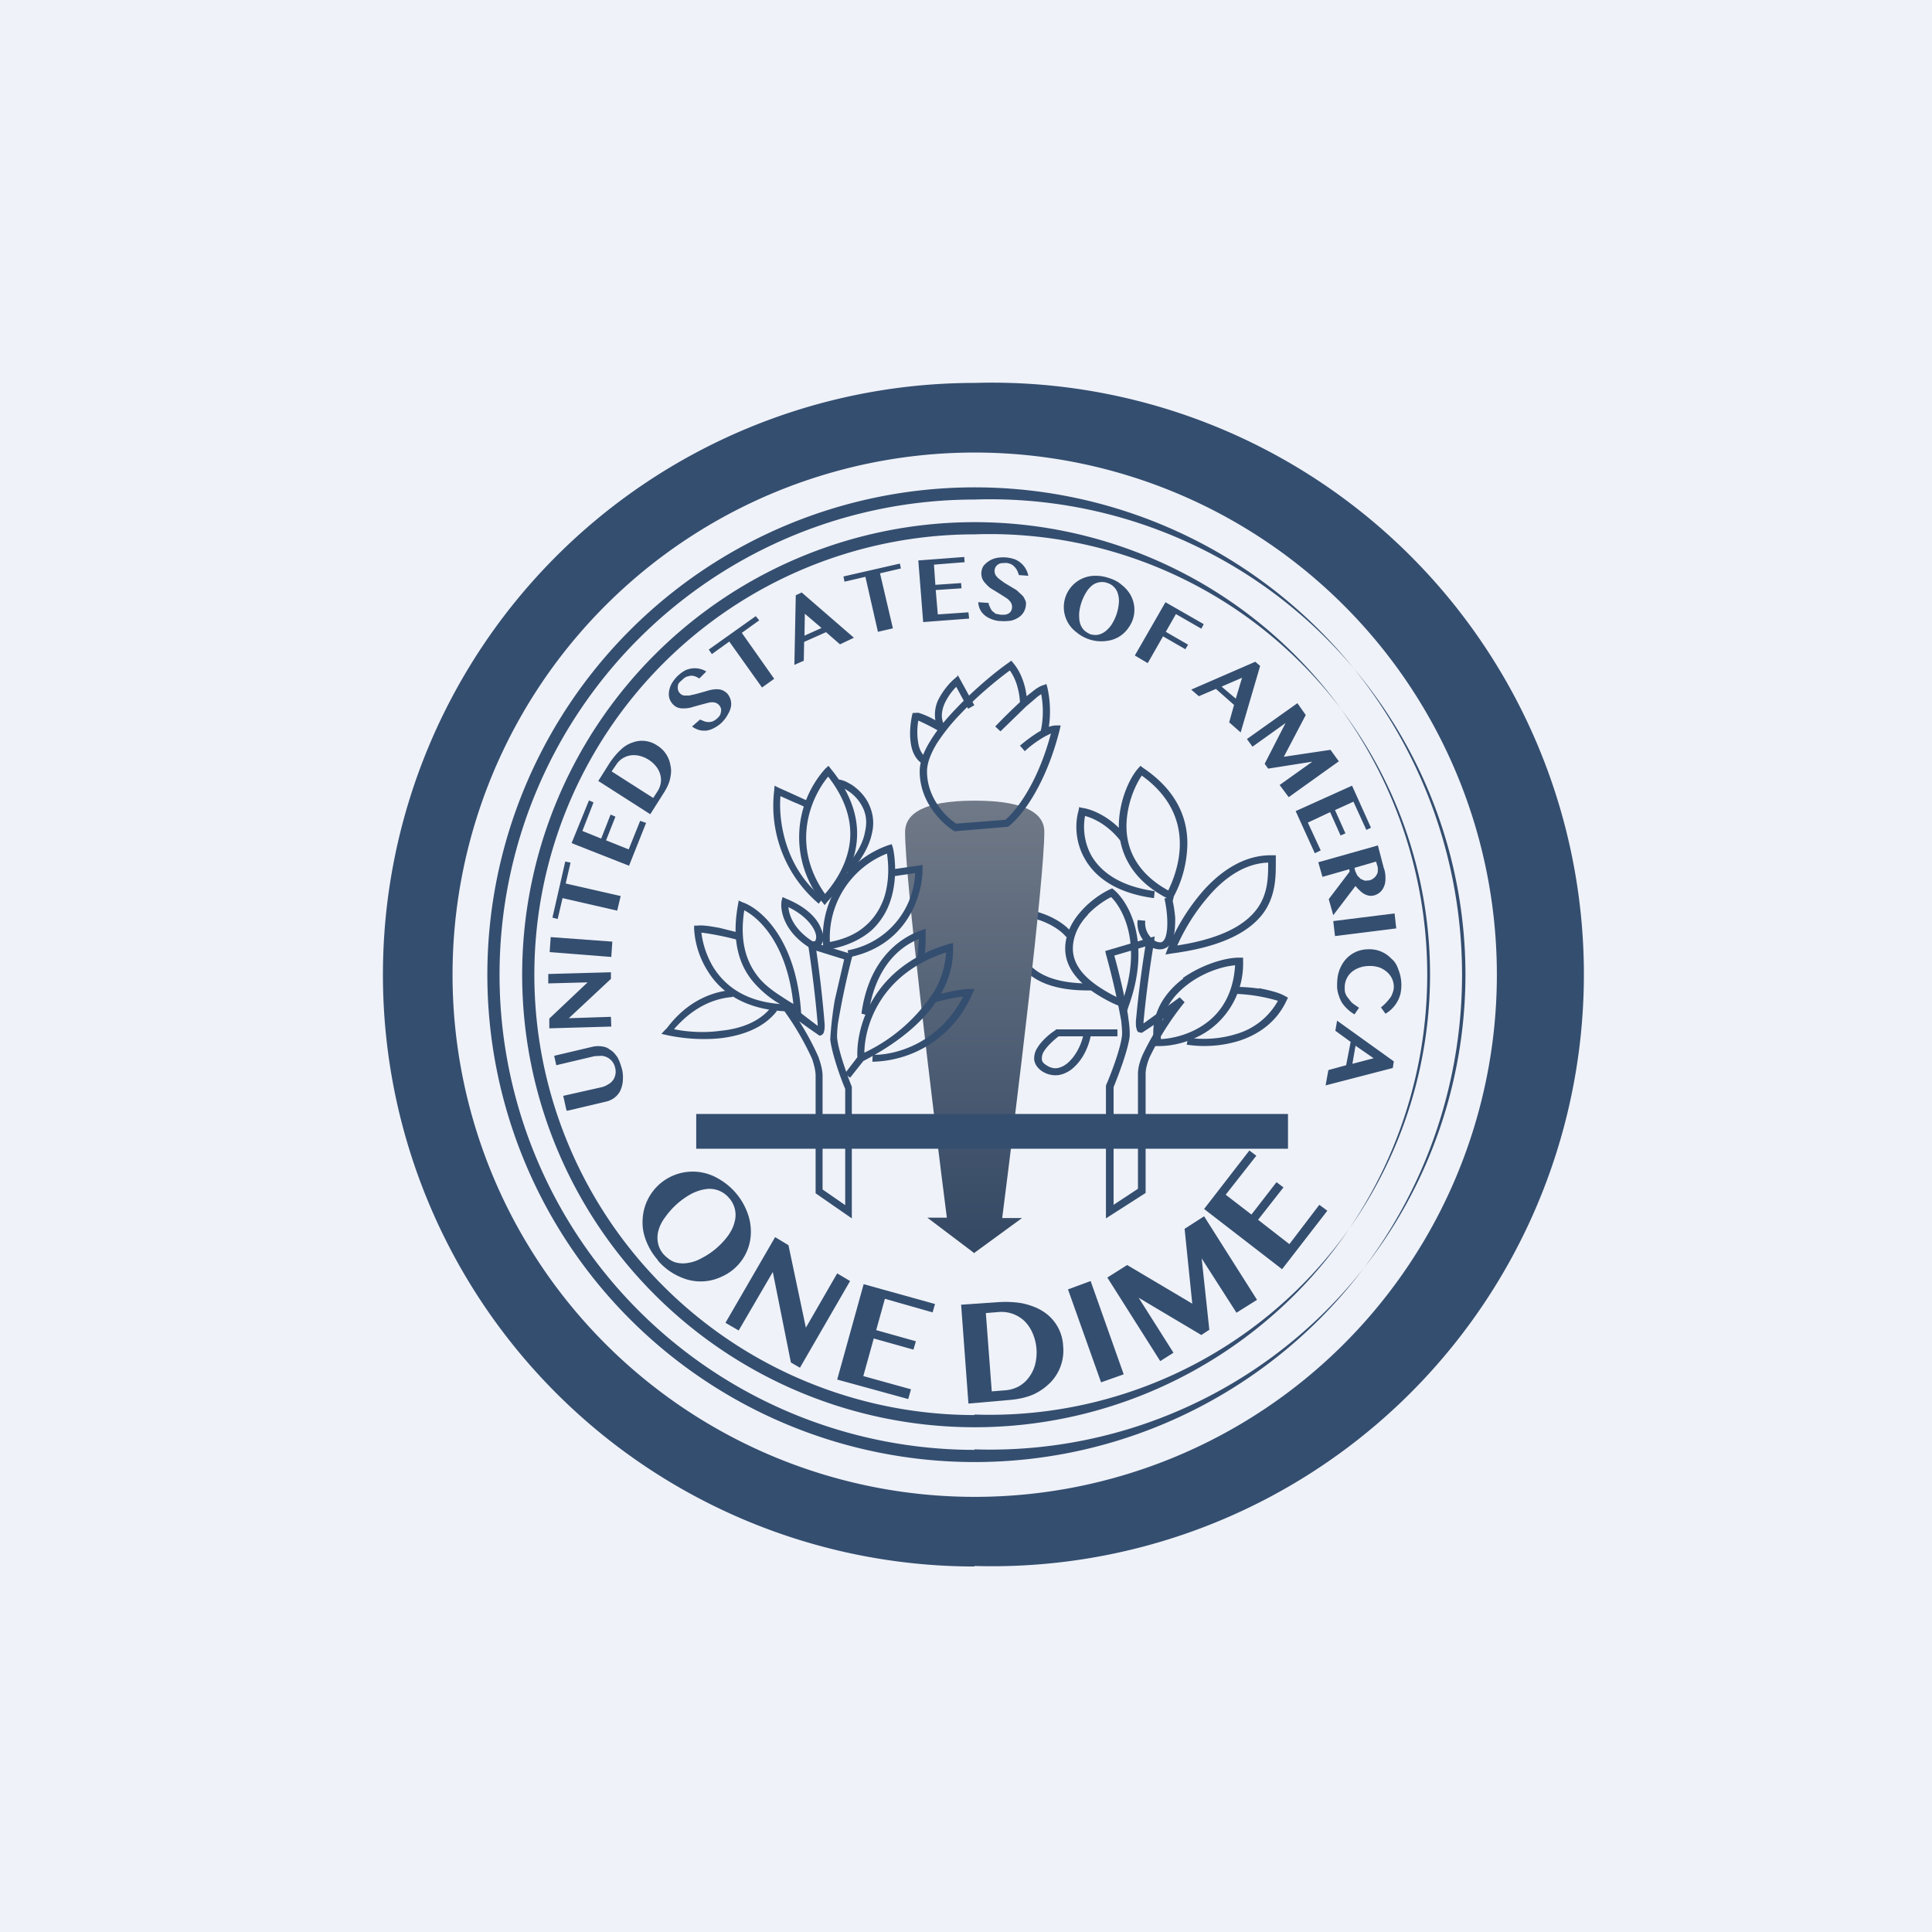 <?xml version="1.0" encoding="UTF-8"?>
<!-- generated by Finnhub -->
<svg viewBox="0 0 55.5 55.5" xmlns="http://www.w3.org/2000/svg">
<path d="M 0,0 H 55.5 V 55.5 H 0 Z" fill="rgb(239, 242, 248)"/>
<path d="M 27.99,44.985 A 17,17 0 1,0 28,11 A 17,17 0 0,0 28,45 Z M 28,43 A 15,15 0 1,0 28,13 A 15,15 0 0,0 28,43 Z" fill="rgb(52, 78, 112)" fill-rule="evenodd"/>
<path d="M 27.99,41.635 A 13.65,13.65 0 1,0 28,14.35 A 13.65,13.65 0 0,0 28,41.65 Z M 28,42 A 14,14 0 1,0 28,14 A 14,14 0 0,0 28,42 Z" fill="rgb(52, 78, 112)" fill-rule="evenodd"/>
<path d="M 27.99,40.635 A 12.65,12.65 0 1,0 28,15.35 A 12.65,12.65 0 0,0 28,40.65 Z M 28,41 A 13,13 0 1,0 28,15 A 13,13 0 0,0 28,41 Z" fill="rgb(52, 78, 112)" fill-rule="evenodd"/>
<path d="M 16.27,31.885 L 16.18,31.48 L 17.29,31.23 A 0.58,0.58 0 0,0 17.47,31.15 C 17.53,31.12 17.57,31.08 17.61,31.03 A 0.43,0.43 0 0,0 17.67,30.67 A 0.43,0.43 0 0,0 17.28,30.33 L 17.08,30.34 L 15.98,30.6 L 15.92,30.33 L 17.02,30.07 A 0.72,0.72 0 0,1 17.29,30.06 C 17.38,30.07 17.46,30.1 17.53,30.16 C 17.61,30.2 17.67,30.28 17.73,30.36 C 17.79,30.46 17.83,30.58 17.87,30.72 C 17.9,30.85 17.9,30.96 17.89,31.07 C 17.88,31.17 17.85,31.27 17.81,31.35 A 0.61,0.61 0 0,1 17.63,31.55 A 0.67,0.67 0 0,1 17.39,31.65 L 16.29,31.91 Z M 15.78,29.54 V 29.26 L 16.88,28.22 L 15.75,28.25 V 27.98 L 17.55,27.93 V 28.12 L 16.34,29.25 L 17.55,29.21 L 17.56,29.49 L 15.79,29.54 Z M 15.79,27.35 L 15.82,26.92 L 17.59,27.05 L 17.56,27.49 L 15.79,27.35 Z M 16.24,24.75 L 16.39,24.78 L 16.25,25.38 L 17.83,25.74 L 17.73,26.16 L 16.16,25.8 L 16.02,26.4 L 15.87,26.36 L 16.24,24.74 Z M 16.91,22.99 L 17.05,23.05 L 16.73,23.87 L 17.27,24.09 L 17.54,23.4 L 17.68,23.46 L 17.41,24.14 L 18.06,24.4 L 18.39,23.58 L 18.56,23.64 L 18.07,24.87 L 16.42,24.22 L 16.92,22.99 Z M 17.19,22.43 L 17.53,21.89 C 17.63,21.75 17.73,21.63 17.83,21.54 C 17.93,21.44 18.05,21.37 18.17,21.33 A 0.77,0.77 0 0,1 18.87,21.41 A 0.82,0.82 0 0,1 19.26,21.99 C 19.29,22.11 19.28,22.23 19.25,22.37 S 19.15,22.65 19.06,22.79 L 18.68,23.39 L 17.18,22.43 Z M 18.76,22.93 L 18.89,22.73 A 0.62,0.62 0 0,0 18.98,22.5 A 0.56,0.56 0 0,0 18.97,22.26 A 0.66,0.66 0 0,0 18.85,22.02 A 0.88,0.88 0 0,0 18.36,21.71 A 0.68,0.68 0 0,0 18.11,21.7 A 0.6,0.6 0 0,0 17.7,21.97 L 17.57,22.16 L 18.76,22.92 Z M 20.73,20.76 A 0.94,0.94 0 0,1 20.5,20.92 A 0.64,0.64 0 0,1 20.28,20.99 C 20.21,20.99 20.14,20.99 20.08,20.97 A 0.64,0.64 0 0,1 19.88,20.87 L 20.11,20.67 L 20.23,20.72 A 0.36,0.36 0 0,0 20.48,20.72 A 0.5,0.5 0 0,0 20.68,20.55 A 0.3,0.3 0 0,0 20.71,20.45 A 0.2,0.2 0 0,0 20.71,20.35 A 0.25,0.25 0 0,0 20.53,20.18 A 0.45,0.45 0 0,0 20.38,20.18 A 14.78,14.78 0 0,0 19.83,20.33 A 0.9,0.9 0 0,1 19.65,20.35 A 0.5,0.5 0 0,1 19.48,20.33 A 0.36,0.36 0 0,1 19.33,20.23 A 0.42,0.42 0 0,1 19.23,20.06 A 0.45,0.45 0 0,1 19.22,19.86 A 0.66,0.66 0 0,1 19.3,19.63 A 1.01,1.01 0 0,1 19.68,19.26 A 0.64,0.64 0 0,1 20.29,19.29 L 20.09,19.49 A 0.95,0.95 0 0,0 19.97,19.43 A 0.4,0.4 0 0,0 19.84,19.41 L 19.72,19.44 A 0.42,0.42 0 0,0 19.59,19.54 A 0.41,0.41 0 0,0 19.49,19.64 A 0.27,0.27 0 0,0 19.47,19.75 C 19.47,19.78 19.47,19.81 19.49,19.85 C 19.49,19.87 19.51,19.89 19.53,19.91 C 19.56,19.95 19.6,19.97 19.65,19.98 H 19.8 L 19.98,19.94 A 20.77,20.77 0 0,0 20.37,19.83 A 0.96,0.96 0 0,1 20.56,19.8 C 20.62,19.8 20.68,19.8 20.73,19.82 C 20.79,19.84 20.83,19.87 20.88,19.91 A 0.46,0.46 0 0,1 21,20.29 A 0.66,0.66 0 0,1 20.91,20.52 C 20.87,20.6 20.81,20.68 20.73,20.76 Z M 21.71,17.7 L 21.81,17.82 L 21.31,18.18 L 22.24,19.5 L 21.89,19.75 L 20.95,18.43 L 20.45,18.79 L 20.36,18.66 L 21.71,17.7 Z M 23.03,17.02 L 24.53,18.32 L 24.13,18.51 L 23.73,18.16 L 23.1,18.44 L 23.09,18.98 L 22.82,19.1 L 22.86,17.1 L 23.03,17.02 Z M 23.11,18.26 L 23.6,18.04 L 23.12,17.63 L 23.11,18.26 Z M 25.85,16.19 L 25.88,16.33 L 25.28,16.47 L 25.65,18.05 L 25.22,18.15 L 24.86,16.57 L 24.26,16.71 L 24.23,16.56 L 25.85,16.19 Z M 27.7,16 L 27.71,16.15 L 26.83,16.22 L 26.87,16.8 L 27.61,16.75 L 27.62,16.9 L 26.88,16.95 L 26.94,17.65 L 27.82,17.59 L 27.84,17.77 L 26.52,17.87 L 26.38,16.1 L 27.7,16 Z M 28.74,17.84 C 28.64,17.84 28.54,17.81 28.47,17.78 A 0.64,0.64 0 0,1 28.27,17.66 A 0.51,0.51 0 0,1 28.15,17.5 A 0.64,0.64 0 0,1 28.1,17.3 L 28.4,17.32 C 28.4,17.36 28.42,17.41 28.44,17.44 C 28.45,17.48 28.48,17.52 28.5,17.55 L 28.6,17.63 L 28.75,17.66 H 28.86 A 0.3,0.3 0 0,0 28.96,17.63 A 0.2,0.2 0 0,0 29.04,17.56 A 0.25,0.25 0 0,0 29.04,17.31 A 0.45,0.45 0 0,0 28.94,17.2 A 13.9,13.9 0 0,0 28.46,16.9 A 0.89,0.89 0 0,1 28.32,16.77 A 0.5,0.5 0 0,1 28.22,16.63 A 0.42,0.42 0 0,1 28.25,16.26 A 0.66,0.66 0 0,1 28.62,16.03 A 1.01,1.01 0 0,1 29.16,16.07 A 0.64,0.64 0 0,1 29.54,16.54 L 29.27,16.52 A 0.97,0.97 0 0,0 29.22,16.39 A 0.4,0.4 0 0,0 29.15,16.29 A 0.33,0.33 0 0,0 29.05,16.21 A 0.42,0.42 0 0,0 28.89,16.17 L 28.75,16.18 A 0.27,0.27 0 0,0 28.65,16.23 A 0.21,0.21 0 0,0 28.59,16.31 A 0.24,0.24 0 0,0 28.57,16.39 C 28.57,16.44 28.58,16.48 28.6,16.52 A 0.5,0.5 0 0,0 28.7,16.63 L 28.85,16.74 A 19.53,19.53 0 0,0 29.2,16.95 L 29.34,17.08 C 29.39,17.12 29.42,17.17 29.44,17.22 C 29.47,17.27 29.48,17.32 29.47,17.39 A 0.46,0.46 0 0,1 29.27,17.73 A 0.66,0.66 0 0,1 29.04,17.83 C 28.96,17.84 28.86,17.85 28.74,17.84 Z M 31.27,18.36 A 1.13,1.13 0 0,1 30.92,18.16 A 0.9,0.9 0 0,1 31.47,16.54 C 31.6,16.54 31.73,16.56 31.87,16.61 C 32,16.65 32.12,16.71 32.22,16.8 A 1,1 0 0,1 32.47,17.08 A 0.87,0.87 0 0,1 32.42,18.03 A 0.87,0.87 0 0,1 31.8,18.41 A 1.1,1.1 0 0,1 31.27,18.36 Z M 31.32,18.22 C 31.4,18.24 31.48,18.25 31.56,18.23 A 0.5,0.5 0 0,0 31.76,18.13 A 0.82,0.82 0 0,0 31.94,17.93 A 1.35,1.35 0 0,0 32.14,17.33 C 32.15,17.24 32.14,17.15 32.12,17.08 A 0.45,0.45 0 0,0 31.82,16.75 A 0.46,0.46 0 0,0 31.37,16.82 A 0.76,0.76 0 0,0 31.2,17.02 A 1.4,1.4 0 0,0 31,17.62 C 31,17.71 31,17.8 31.02,17.88 A 0.5,0.5 0 0,0 31.12,18.08 C 31.17,18.14 31.24,18.18 31.32,18.22 Z M 34.58,17.93 L 34.51,18.06 L 33.78,17.64 L 33.49,18.15 L 34.13,18.52 L 34.05,18.65 L 33.41,18.28 L 32.97,19.05 L 32.6,18.83 L 33.48,17.3 L 34.58,17.93 Z M 36.2,19.13 L 35.64,21.04 L 35.31,20.75 L 35.45,20.25 L 34.93,19.79 L 34.44,20 L 34.22,19.81 L 36.06,19.01 L 36.2,19.13 Z M 35.1,19.73 L 35.5,20.07 L 35.68,19.47 L 35.1,19.72 Z M 37.27,20.2 L 37.51,20.54 L 36.88,21.74 L 38.22,21.54 L 38.46,21.87 L 37.02,22.9 L 36.76,22.55 L 37.7,21.88 L 36.43,22.08 L 36.33,21.94 L 36.93,20.77 L 35.98,21.45 L 35.82,21.23 L 37.27,20.2 Z M 39.38,23.78 L 39.25,23.84 L 38.88,23.03 L 38.35,23.27 L 38.65,23.94 L 38.51,24 L 38.21,23.33 L 37.57,23.63 L 37.94,24.43 L 37.77,24.51 L 37.22,23.3 L 38.84,22.57 L 39.38,23.77 Z M 39.58,24.28 L 39.75,24.93 C 39.79,25.03 39.8,25.13 39.8,25.23 C 39.8,25.32 39.79,25.39 39.76,25.46 A 0.42,0.42 0 0,1 39.48,25.72 A 0.35,0.35 0 0,1 39.33,25.73 A 0.44,0.44 0 0,1 39.19,25.68 A 0.55,0.55 0 0,1 39.06,25.58 A 0.83,0.83 0 0,1 38.94,25.45 L 38.3,26.29 L 38.17,25.83 L 38.77,25.04 L 38.76,24.97 L 37.99,25.19 L 37.87,24.77 L 39.57,24.29 Z M 38.91,24.93 L 38.93,25.02 L 38.99,25.15 L 39.09,25.25 L 39.21,25.3 L 39.34,25.29 A 0.37,0.37 0 0,0 39.46,25.23 A 0.31,0.31 0 0,0 39.54,25.14 A 0.27,0.27 0 0,0 39.58,25.04 V 24.92 L 39.53,24.75 L 38.91,24.93 Z M 40.06,26.23 L 40.11,26.67 L 38.35,26.89 L 38.3,26.46 L 40.06,26.24 Z M 39.32,27.75 A 0.82,0.82 0 0,0 39.02,27.81 A 0.67,0.67 0 0,0 38.8,27.95 A 0.58,0.58 0 0,0 38.63,28.39 C 38.63,28.45 38.63,28.51 38.66,28.56 C 38.68,28.62 38.72,28.66 38.76,28.71 C 38.79,28.76 38.83,28.8 38.88,28.84 L 39.04,28.95 L 38.91,29.14 A 1.17,1.17 0 0,1 38.56,28.82 A 0.96,0.96 0 0,1 38.46,28.6 A 0.82,0.82 0 0,1 38.41,28.34 C 38.41,28.19 38.42,28.04 38.46,27.92 A 1,1 0 0,1 38.64,27.58 A 0.86,0.86 0 0,1 39.3,27.27 A 0.86,0.86 0 0,1 39.97,27.54 C 40.07,27.62 40.13,27.73 40.17,27.85 A 1.2,1.2 0 0,1 40.23,28.55 A 0.92,0.92 0 0,1 39.8,29.12 L 39.67,28.94 A 1.47,1.47 0 0,0 39.93,28.67 C 39.97,28.62 39.99,28.57 40.01,28.51 A 0.48,0.48 0 0,0 40.04,28.34 A 0.56,0.56 0 0,0 39.84,27.92 A 0.67,0.67 0 0,0 39.62,27.79 A 0.86,0.86 0 0,0 39.32,27.75 Z M 40.01,30.68 L 38.08,31.18 L 38.16,30.74 L 38.67,30.6 L 38.8,29.93 L 38.36,29.61 L 38.41,29.32 L 40.04,30.49 L 40.01,30.68 Z M 38.94,30.04 L 38.85,30.56 L 39.46,30.4 L 38.94,30.04 Z M 18.9,36.2 A 1.82,1.82 0 0,1 18.56,35.64 C 18.48,35.44 18.45,35.24 18.46,35.05 A 1.44,1.44 0 0,1 20.62,33.85 A 1.86,1.86 0 0,1 21.46,34.81 C 21.54,35.01 21.57,35.2 21.57,35.39 A 1.4,1.4 0 0,1 20.74,36.67 A 1.4,1.4 0 0,1 19.58,36.7 A 1.77,1.77 0 0,1 18.89,36.2 Z M 19.07,36.04 C 19.17,36.14 19.27,36.22 19.39,36.26 A 0.8,0.8 0 0,0 19.76,36.28 C 19.89,36.26 20.02,36.22 20.16,36.14 A 2.17,2.17 0 0,0 20.92,35.49 C 21.01,35.36 21.07,35.24 21.1,35.11 A 0.73,0.73 0 0,0 20.94,34.41 A 0.73,0.73 0 0,0 20.27,34.16 C 20.14,34.18 20.01,34.22 19.87,34.29 A 2.23,2.23 0 0,0 19.12,34.95 C 19.02,35.08 18.96,35.2 18.92,35.33 A 0.8,0.8 0 0,0 18.9,35.7 A 0.7,0.7 0 0,0 19.07,36.04 Z M 22.27,35.54 L 22.65,35.77 L 23.15,38.14 L 24.05,36.58 L 24.42,36.8 L 22.98,39.29 L 22.72,39.14 L 22.2,36.54 L 21.22,38.22 L 20.84,38 L 22.26,35.55 Z M 26.86,37.46 L 26.79,37.7 L 25.42,37.31 L 25.17,38.21 L 26.31,38.53 L 26.24,38.77 L 25.1,38.45 L 24.8,39.53 L 26.17,39.91 L 26.09,40.19 L 24.05,39.63 L 24.81,36.89 L 26.86,37.46 Z M 27.61,37.48 L 28.63,37.41 C 28.9,37.39 29.14,37.4 29.37,37.44 C 29.59,37.49 29.79,37.56 29.96,37.67 A 1.24,1.24 0 0,1 30.54,38.66 A 1.32,1.32 0 0,1 30.18,39.71 C 30.04,39.85 29.88,39.97 29.68,40.06 C 29.47,40.15 29.23,40.2 28.96,40.22 L 27.82,40.32 L 27.61,37.48 Z M 28.49,39.97 L 28.86,39.94 A 1,1 0 0,0 29.24,39.84 A 0.9,0.9 0 0,0 29.54,39.59 C 29.62,39.49 29.69,39.36 29.73,39.22 A 1.4,1.4 0 0,0 29.66,38.29 A 1.08,1.08 0 0,0 29.43,37.95 A 0.96,0.96 0 0,0 28.69,37.69 L 28.32,37.72 L 28.49,39.97 Z M 30.68,37.04 L 31.33,36.8 L 32.28,39.48 L 31.63,39.71 L 30.68,37.04 Z M 31.81,36.7 L 32.38,36.34 L 34.25,37.45 L 34.03,35.3 L 34.59,34.94 L 36.11,37.34 L 35.52,37.71 L 34.52,36.15 L 34.74,38.2 L 34.51,38.35 L 32.71,37.28 L 33.71,38.86 L 33.33,39.1 L 31.81,36.7 Z M 35.89,33.05 L 36.09,33.2 L 35.21,34.32 L 35.95,34.89 L 36.67,33.96 L 36.87,34.11 L 36.14,35.04 L 37.04,35.74 L 37.9,34.61 L 38.13,34.78 L 36.83,36.46 L 34.59,34.73 L 35.89,33.05 Z M 33.17,26.9 L 31.75,27.32 L 31.77,27.41 A 21.86,21.86 0 0,1 32.21,29.33 C 32.23,29.53 32.24,29.67 32.23,29.76 C 32.18,30.16 31.91,30.86 31.78,31.16 L 31.77,31.19 V 35 L 32.91,34.27 V 30.85 C 32.91,30.72 32.95,30.55 33.03,30.36 A 8.22,8.22 0 0,1 34.03,28.79 L 33.89,28.65 L 32.85,29.4 V 29.35 A 32.48,32.48 0 0,1 33.15,27.07 L 33.17,26.9 Z M 32.87,29.5 H 32.86 Z M 32.9,27.2 A 31.6,31.6 0 0,0 32.63,29.34 C 32.63,29.43 32.63,29.5 32.65,29.55 C 32.65,29.57 32.66,29.61 32.7,29.65 L 32.8,29.67 A 25.32,25.32 0 0,0 33.43,29.25 A 7.66,7.66 0 0,0 32.83,30.29 C 32.74,30.49 32.69,30.68 32.69,30.85 V 34.15 L 31.99,34.61 V 31.23 C 32.12,30.91 32.39,30.21 32.45,29.79 C 32.46,29.67 32.45,29.49 32.42,29.3 C 32.4,29.1 32.35,28.87 32.3,28.64 C 32.21,28.21 32.1,27.77 32.01,27.45 L 32.9,27.19 Z" fill="rgb(52, 78, 112)"/>
<path d="M 33.98,28.095 C 34.53,27.71 35.19,27.51 35.59,27.51 H 35.71 V 27.62 A 2.35,2.35 0 0,1 34.76,29.57 C 34.25,29.94 33.65,30.06 33.25,30.05 H 33.15 V 29.96 C 33.03,29.13 33.45,28.52 33.99,28.11 Z M 33.35,29.85 C 33.71,29.83 34.2,29.71 34.62,29.41 C 35.06,29.1 35.43,28.57 35.48,27.73 C 35.12,27.76 34.58,27.93 34.13,28.27 C 33.65,28.63 33.29,29.15 33.35,29.85 Z" fill="rgb(52, 78, 112)"/>
<path d="M 36.16,28.385 C 36.43,28.44 36.71,28.5 36.91,28.61 L 37,28.66 L 36.96,28.74 C 36.66,29.39 36.11,29.74 35.56,29.91 A 3.4,3.4 0 0,1 34.09,30.01 L 34.13,29.81 C 34.45,29.86 34.97,29.87 35.49,29.71 A 2,2 0 0,0 36.71,28.75 A 4.88,4.88 0 0,0 35.49,28.55 L 35.5,28.35 C 35.65,28.35 35.9,28.36 36.17,28.4 Z M 31.95,25.52 L 32.01,25.57 C 32.44,25.94 33.08,27.09 32.42,28.91 L 32.37,29.06 L 32.24,28.95 L 32.23,28.94 L 32.17,28.91 L 32.09,28.87 H 32.08 L 31.97,28.82 A 4.6,4.6 0 0,1 31.41,28.5 C 31.01,28.22 30.6,27.82 30.6,27.25 C 30.6,26.81 30.82,26.43 31.08,26.15 C 31.35,25.85 31.67,25.65 31.88,25.55 L 31.95,25.52 Z M 31.25,26.28 C 31,26.54 30.82,26.88 30.82,27.25 C 30.82,27.72 31.16,28.07 31.54,28.33 A 4.39,4.39 0 0,0 32.18,28.69 H 32.19 L 32.26,28.72 C 32.8,27.12 32.27,26.12 31.92,25.77 C 31.72,25.87 31.47,26.04 31.25,26.27 Z M 32.76,22 L 32.84,22.06 C 33.94,22.8 34.16,23.71 34.1,24.44 A 3.29,3.29 0 0,1 33.72,25.75 L 33.69,25.88 L 33.56,25.82 C 32.49,25.28 32.15,24.47 32.14,23.74 C 32.14,23.01 32.45,22.35 32.69,22.08 L 32.76,22 Z M 32.8,22.28 C 32.6,22.57 32.36,23.13 32.36,23.74 C 32.36,24.38 32.65,25.08 33.56,25.58 C 33.78,25.12 34.48,23.49 32.8,22.28 Z M 33.82,27.16 C 35.18,26.95 35.82,26.52 36.13,26.08 C 36.43,25.65 36.43,25.18 36.43,24.78 C 35.79,24.8 35.22,25.18 34.76,25.7 A 5.72,5.72 0 0,0 33.82,27.16 Z M 34.59,25.56 C 35.09,25.01 35.76,24.55 36.55,24.57 H 36.65 V 24.77 C 36.65,25.17 36.65,25.7 36.32,26.19 C 35.95,26.72 35.19,27.19 33.66,27.39 L 33.48,27.42 L 33.54,27.26 A 5.9,5.9 0 0,1 34.59,25.56 Z" fill="rgb(52, 78, 112)"/>
<path d="M 30.99,23.185 L 31.1,23.21 C 31.34,23.24 31.92,23.45 32.38,24.05 L 32.2,24.17 C 31.83,23.69 31.4,23.5 31.17,23.44 C 31.11,23.75 31.13,24.2 31.37,24.61 C 31.64,25.05 32.17,25.46 33.17,25.6 L 33.15,25.8 C 32.08,25.66 31.48,25.21 31.18,24.7 C 30.88,24.2 30.88,23.65 30.98,23.3 L 31,23.2 Z M 29.05,26.08 H 29.15 C 30.1,26.15 30.65,26.58 30.81,26.82 L 30.63,26.92 C 30.51,26.76 30.06,26.38 29.24,26.3 C 29.21,26.61 29.18,27.07 29.4,27.47 C 29.64,27.9 30.17,28.27 31.37,28.25 V 28.45 C 30.12,28.48 29.49,28.08 29.21,27.56 A 2.24,2.24 0 0,1 29.04,26.17 L 29.05,26.08 Z M 30.34,29.57 H 32.1 V 29.77 H 31.33 C 31.26,30.11 31.09,30.44 30.86,30.65 A 0.86,0.86 0 0,1 30.43,30.88 A 0.7,0.7 0 0,1 29.93,30.77 C 29.8,30.68 29.73,30.57 29.71,30.45 A 0.56,0.56 0 0,1 29.8,30.1 C 29.92,29.9 30.15,29.7 30.31,29.6 L 30.34,29.57 Z M 31.11,29.77 H 30.41 C 30.27,29.88 30.09,30.04 29.99,30.2 A 0.37,0.37 0 0,0 29.93,30.43 C 29.93,30.48 29.96,30.54 30.06,30.6 C 30.18,30.68 30.29,30.7 30.39,30.68 C 30.49,30.66 30.61,30.6 30.71,30.5 C 30.89,30.33 31.04,30.06 31.11,29.78 Z M 33.53,26.38 A 3.25,3.25 0 0,0 33.45,25.81 L 33.66,25.77 C 33.7,25.91 33.74,26.13 33.76,26.37 C 33.76,26.6 33.75,26.87 33.66,27.05 A 0.37,0.37 0 0,1 33.36,27.27 A 0.52,0.52 0 0,1 33.01,27.17 A 0.8,0.8 0 0,1 32.68,26.43 L 32.9,26.45 A 0.6,0.6 0 0,0 33.14,27 A 0.3,0.3 0 0,0 33.34,27.07 C 33.38,27.07 33.42,27.04 33.46,26.97 C 33.53,26.82 33.54,26.61 33.53,26.38 Z" fill="rgb(52, 78, 112)"/>
<path d="M 27.99,35.985 V 35.99 L 29.36,34.99 H 28.79 C 29.19,31.86 30,25.26 30,23.89 C 30,23.44 29.59,23 28,23 S 26,23.44 26,23.9 C 26,25.26 26.8,31.86 27.2,34.98 H 26.64 L 27.99,36 V 36 H 28 Z" fill="url(#a)"/>
<path d="M 29.04,18.965 L 29.11,19.05 C 29.27,19.24 29.37,19.47 29.43,19.69 C 29.46,19.79 29.48,19.91 29.49,20 L 29.68,19.85 C 29.78,19.77 29.88,19.71 29.95,19.69 L 30.06,19.65 L 30.09,19.76 C 30.19,20.21 30.17,20.62 30.13,20.88 A 0.64,0.64 0 0,1 30.33,20.84 H 30.47 L 30.44,20.97 C 30.03,22.6 29.31,23.49 28.98,23.73 L 28.96,23.75 L 27.42,23.88 L 27.39,23.86 C 27.07,23.66 26.42,23.05 26.42,22.16 C 26.42,21.87 26.55,21.56 26.74,21.26 C 26.93,20.95 27.19,20.64 27.47,20.35 C 28.02,19.77 28.65,19.26 28.97,19.04 L 29.05,18.98 Z M 29.9,20.98 C 29.94,20.81 30,20.41 29.91,19.94 L 29.81,20.01 L 29.47,20.3 L 28.74,21.01 L 28.59,20.87 C 28.76,20.69 29.04,20.41 29.3,20.17 A 2,2 0 0,0 29.23,19.74 A 1.49,1.49 0 0,0 29.01,19.26 C 28.68,19.5 28.11,19.96 27.61,20.49 A 5.6,5.6 0 0,0 26.91,21.36 C 26.73,21.66 26.63,21.93 26.63,22.16 C 26.63,22.92 27.17,23.47 27.47,23.66 L 28.88,23.55 C 29.16,23.32 29.8,22.54 30.19,21.07 L 30.03,21.15 C 29.81,21.27 29.57,21.45 29.44,21.58 L 29.3,21.42 C 29.43,21.31 29.67,21.12 29.9,20.99 Z" fill="rgb(52, 78, 112)"/>
<path d="M 27.51,19.385 L 27.99,20.26 L 27.81,20.36 L 27.47,19.73 A 1.7,1.7 0 0,0 27.14,20.2 C 27.04,20.43 27.01,20.67 27.16,20.88 L 27.02,21.03 A 6.26,6.26 0 0,0 26.38,20.7 C 26.35,20.87 26.34,21.09 26.37,21.29 C 26.4,21.54 26.5,21.72 26.67,21.79 L 26.59,21.98 C 26.31,21.88 26.19,21.58 26.16,21.32 C 26.12,21.04 26.16,20.75 26.2,20.55 L 26.22,20.48 H 26.3 A 0.3,0.3 0 0,1 26.4,20.48 A 2.52,2.52 0 0,1 26.87,20.69 A 1,1 0 0,1 26.95,20.11 C 27.08,19.85 27.28,19.61 27.43,19.49 L 27.53,19.4 Z M 23.2,27.02 L 24.5,27.42 L 24.47,27.52 A 22.83,22.83 0 0,0 24.07,29.41 C 24.05,29.6 24.04,29.75 24.05,29.84 C 24.1,30.24 24.35,30.92 24.47,31.22 V 35 L 23.43,34.28 V 30.9 C 23.43,30.77 23.39,30.6 23.33,30.42 A 8.13,8.13 0 0,0 22.41,28.88 L 22.54,28.73 C 22.78,28.93 23.25,29.29 23.49,29.47 V 29.42 A 34.05,34.05 0 0,0 23.22,27.17 L 23.2,27.01 Z M 23.48,29.59 Z M 23.45,27.31 A 33.2,33.2 0 0,1 23.69,29.43 C 23.69,29.51 23.69,29.58 23.67,29.63 C 23.67,29.65 23.66,29.69 23.62,29.72 A 0.12,0.12 0 0,1 23.54,29.75 A 23.17,23.17 0 0,1 22.96,29.34 A 7.59,7.59 0 0,1 23.51,30.36 C 23.58,30.56 23.63,30.74 23.63,30.91 V 34.17 L 24.28,34.62 V 31.28 C 24.15,30.98 23.9,30.28 23.85,29.86 A 10.22,10.22 0 0,1 23.98,28.73 L 24.25,27.56 L 23.45,27.31 Z" fill="rgb(52, 78, 112)"/>
<path d="M 21.21,25.865 L 21.33,25.92 C 21.86,26.1 22.86,26.98 23.01,29.04 L 23.02,29.25 L 22.85,29.13 A 4.1,4.1 0 0,0 22.6,28.97 L 22.57,28.94 L 22.3,28.78 A 3.03,3.03 0 0,1 21.66,28.23 C 21.26,27.77 21,27.08 21.2,25.99 L 21.22,25.88 Z M 21.38,26.15 C 21.23,27.12 21.48,27.7 21.81,28.1 C 21.99,28.31 22.21,28.47 22.41,28.6 A 9.3,9.3 0 0,0 22.79,28.84 C 22.61,27.14 21.83,26.38 21.38,26.15 Z M 22.48,25.77 L 22.59,25.82 C 23.16,26.05 23.49,26.39 23.59,26.69 C 23.66,26.83 23.67,26.98 23.62,27.09 A 0.26,0.26 0 0,1 23.48,27.22 A 0.33,0.33 0 0,1 23.28,27.22 H 23.25 C 22.52,26.76 22.41,26.16 22.45,25.89 L 22.48,25.77 Z M 22.65,26.07 C 22.67,26.3 22.81,26.7 23.34,27.04 H 23.4 C 23.42,27.03 23.43,27.02 23.43,27 C 23.45,26.96 23.46,26.88 23.41,26.76 C 23.33,26.56 23.09,26.27 22.65,26.06 Z" fill="rgb(52, 78, 112)"/>
<path d="M 25.61,24.235 L 25.65,24.35 C 25.7,24.57 25.79,25.21 25.59,25.84 A 2,2 0 0,1 25.02,26.74 C 24.72,26.99 24.32,27.19 23.77,27.28 L 23.67,27.3 L 23.65,27.2 A 2.8,2.8 0 0,1 25.52,24.28 L 25.62,24.25 Z M 23.84,27.06 C 24.31,26.97 24.64,26.8 24.88,26.58 C 25.14,26.35 25.3,26.07 25.4,25.78 C 25.56,25.28 25.52,24.78 25.48,24.52 A 2.6,2.6 0 0,0 23.84,27.06 Z M 27.38,27.09 V 27.22 C 27.38,27.46 27.37,27.95 27.03,28.55 C 26.7,29.14 26.05,29.83 24.8,30.48 L 24.42,30.96 L 24.27,30.84 L 24.63,30.37 C 24.59,29.53 25.05,27.77 27.25,27.12 L 27.38,27.09 Z M 24.83,30.24 A 4.84,4.84 0 0,0 26.86,28.44 C 27.11,27.99 27.16,27.6 27.18,27.36 C 25.3,27.97 24.84,29.45 24.83,30.24 Z" fill="rgb(52, 78, 112)"/>
<path d="M 26.59,26.665 V 26.82 C 26.6,27.06 26.57,27.42 26.55,27.57 L 26.35,27.54 L 26.4,26.97 C 25.18,27.48 25,28.82 24.95,29.11 V 29.17 L 24.75,29.12 A 0.79,0.79 0 0,0 24.75,29.09 L 24.76,29.03 A 3.7,3.7 0 0,1 25.02,28.11 C 25.25,27.59 25.68,27.01 26.47,26.72 L 26.61,26.68 Z M 27.33,28.48 C 27.52,28.44 27.71,28.41 27.84,28.41 H 28 L 27.93,28.55 A 3.18,3.18 0 0,1 25.06,30.5 L 25.07,30.3 C 25.65,30.32 26.95,30.02 27.67,28.63 A 4.72,4.72 0 0,0 26.88,28.79 L 26.83,28.59 L 27.33,28.48 Z M 26.5,24.85 V 24.96 C 26.51,25.66 26.1,27.15 24.39,27.5 L 24.35,27.3 A 2.36,2.36 0 0,0 26.29,25.08 L 25.62,25.18 L 25.59,24.98 L 26.49,24.85 Z M 20.65,26.65 L 21.25,26.8 L 21.19,27 A 8.24,8.24 0 0,0 20.15,26.79 C 20.17,26.99 20.25,27.39 20.5,27.8 C 20.82,28.3 21.4,28.8 22.54,28.85 V 29.05 C 21.34,28.99 20.68,28.46 20.34,27.91 A 2.54,2.54 0 0,1 19.94,26.69 V 26.59 H 20.04 C 20.18,26.57 20.42,26.61 20.64,26.65 Z" fill="rgb(52, 78, 112)"/>
<path d="M 19.37,29.555 C 19.6,29.3 20.15,28.71 21.05,28.64 L 21.03,28.44 C 20.42,28.49 19.95,28.76 19.63,29.03 A 3.02,3.02 0 0,0 19.17,29.52 L 19.15,29.54 L 19.14,29.56 H 19.13 L 19,29.7 L 19.18,29.74 C 19.55,29.82 20.14,29.89 20.74,29.82 C 21.34,29.74 21.94,29.53 22.32,29.04 L 22.17,28.91 C 21.84,29.35 21.29,29.55 20.71,29.61 C 20.22,29.68 19.73,29.64 19.38,29.57 Z" fill="rgb(52, 78, 112)"/>
<path d="M 23.79,21.985 L 23.87,22.09 C 24.65,23.04 24.72,23.89 24.54,24.56 A 3.36,3.36 0 0,1 23.77,25.9 L 23.69,26 L 23.61,25.9 A 2.95,2.95 0 0,1 23.71,22.08 L 23.8,22 Z M 23.7,25.68 C 22.7,24.26 23.3,22.9 23.79,22.31 C 24.46,23.17 24.51,23.93 24.35,24.51 C 24.21,25.04 23.9,25.45 23.7,25.68 Z" fill="rgb(52, 78, 112)" fill-rule="evenodd"/>
<path d="M 22.24,22.565 L 22.37,22.63 A 48.88,48.88 0 0,1 23.27,23.04 L 23.15,23.2 L 23.13,23.19 A 2.9,2.9 0 0,0 22.82,23.05 L 22.42,22.87 C 22.36,23.56 22.54,24.93 23.64,25.8 L 23.52,25.96 A 3.68,3.68 0 0,1 22.24,22.71 L 22.25,22.58 Z M 24.15,22.61 A 0.26,0.26 0 0,0 24.04,22.59 L 23.99,22.39 C 24.06,22.39 24.13,22.39 24.21,22.42 C 24.29,22.44 24.37,22.49 24.46,22.54 C 24.63,22.65 24.82,22.83 24.94,23.06 C 25.06,23.3 25.13,23.59 25.05,23.93 C 24.98,24.28 24.78,24.66 24.4,25.09 L 24.25,24.96 C 24.62,24.55 24.8,24.19 24.85,23.89 C 24.92,23.59 24.87,23.35 24.76,23.15 A 1.2,1.2 0 0,0 24.15,22.61 Z M 20,32 H 37 V 33 H 20 Z" fill="rgb(52, 78, 112)"/>
<defs>
<linearGradient id="a" x1="28" x2="28" y1="23" y2="36" gradientUnits="userSpaceOnUse">
<stop stop-color="rgb(112, 121, 135)" offset="0"/>
<stop stop-color="rgb(51, 72, 100)" offset="1"/>
</linearGradient>
</defs>
</svg>
